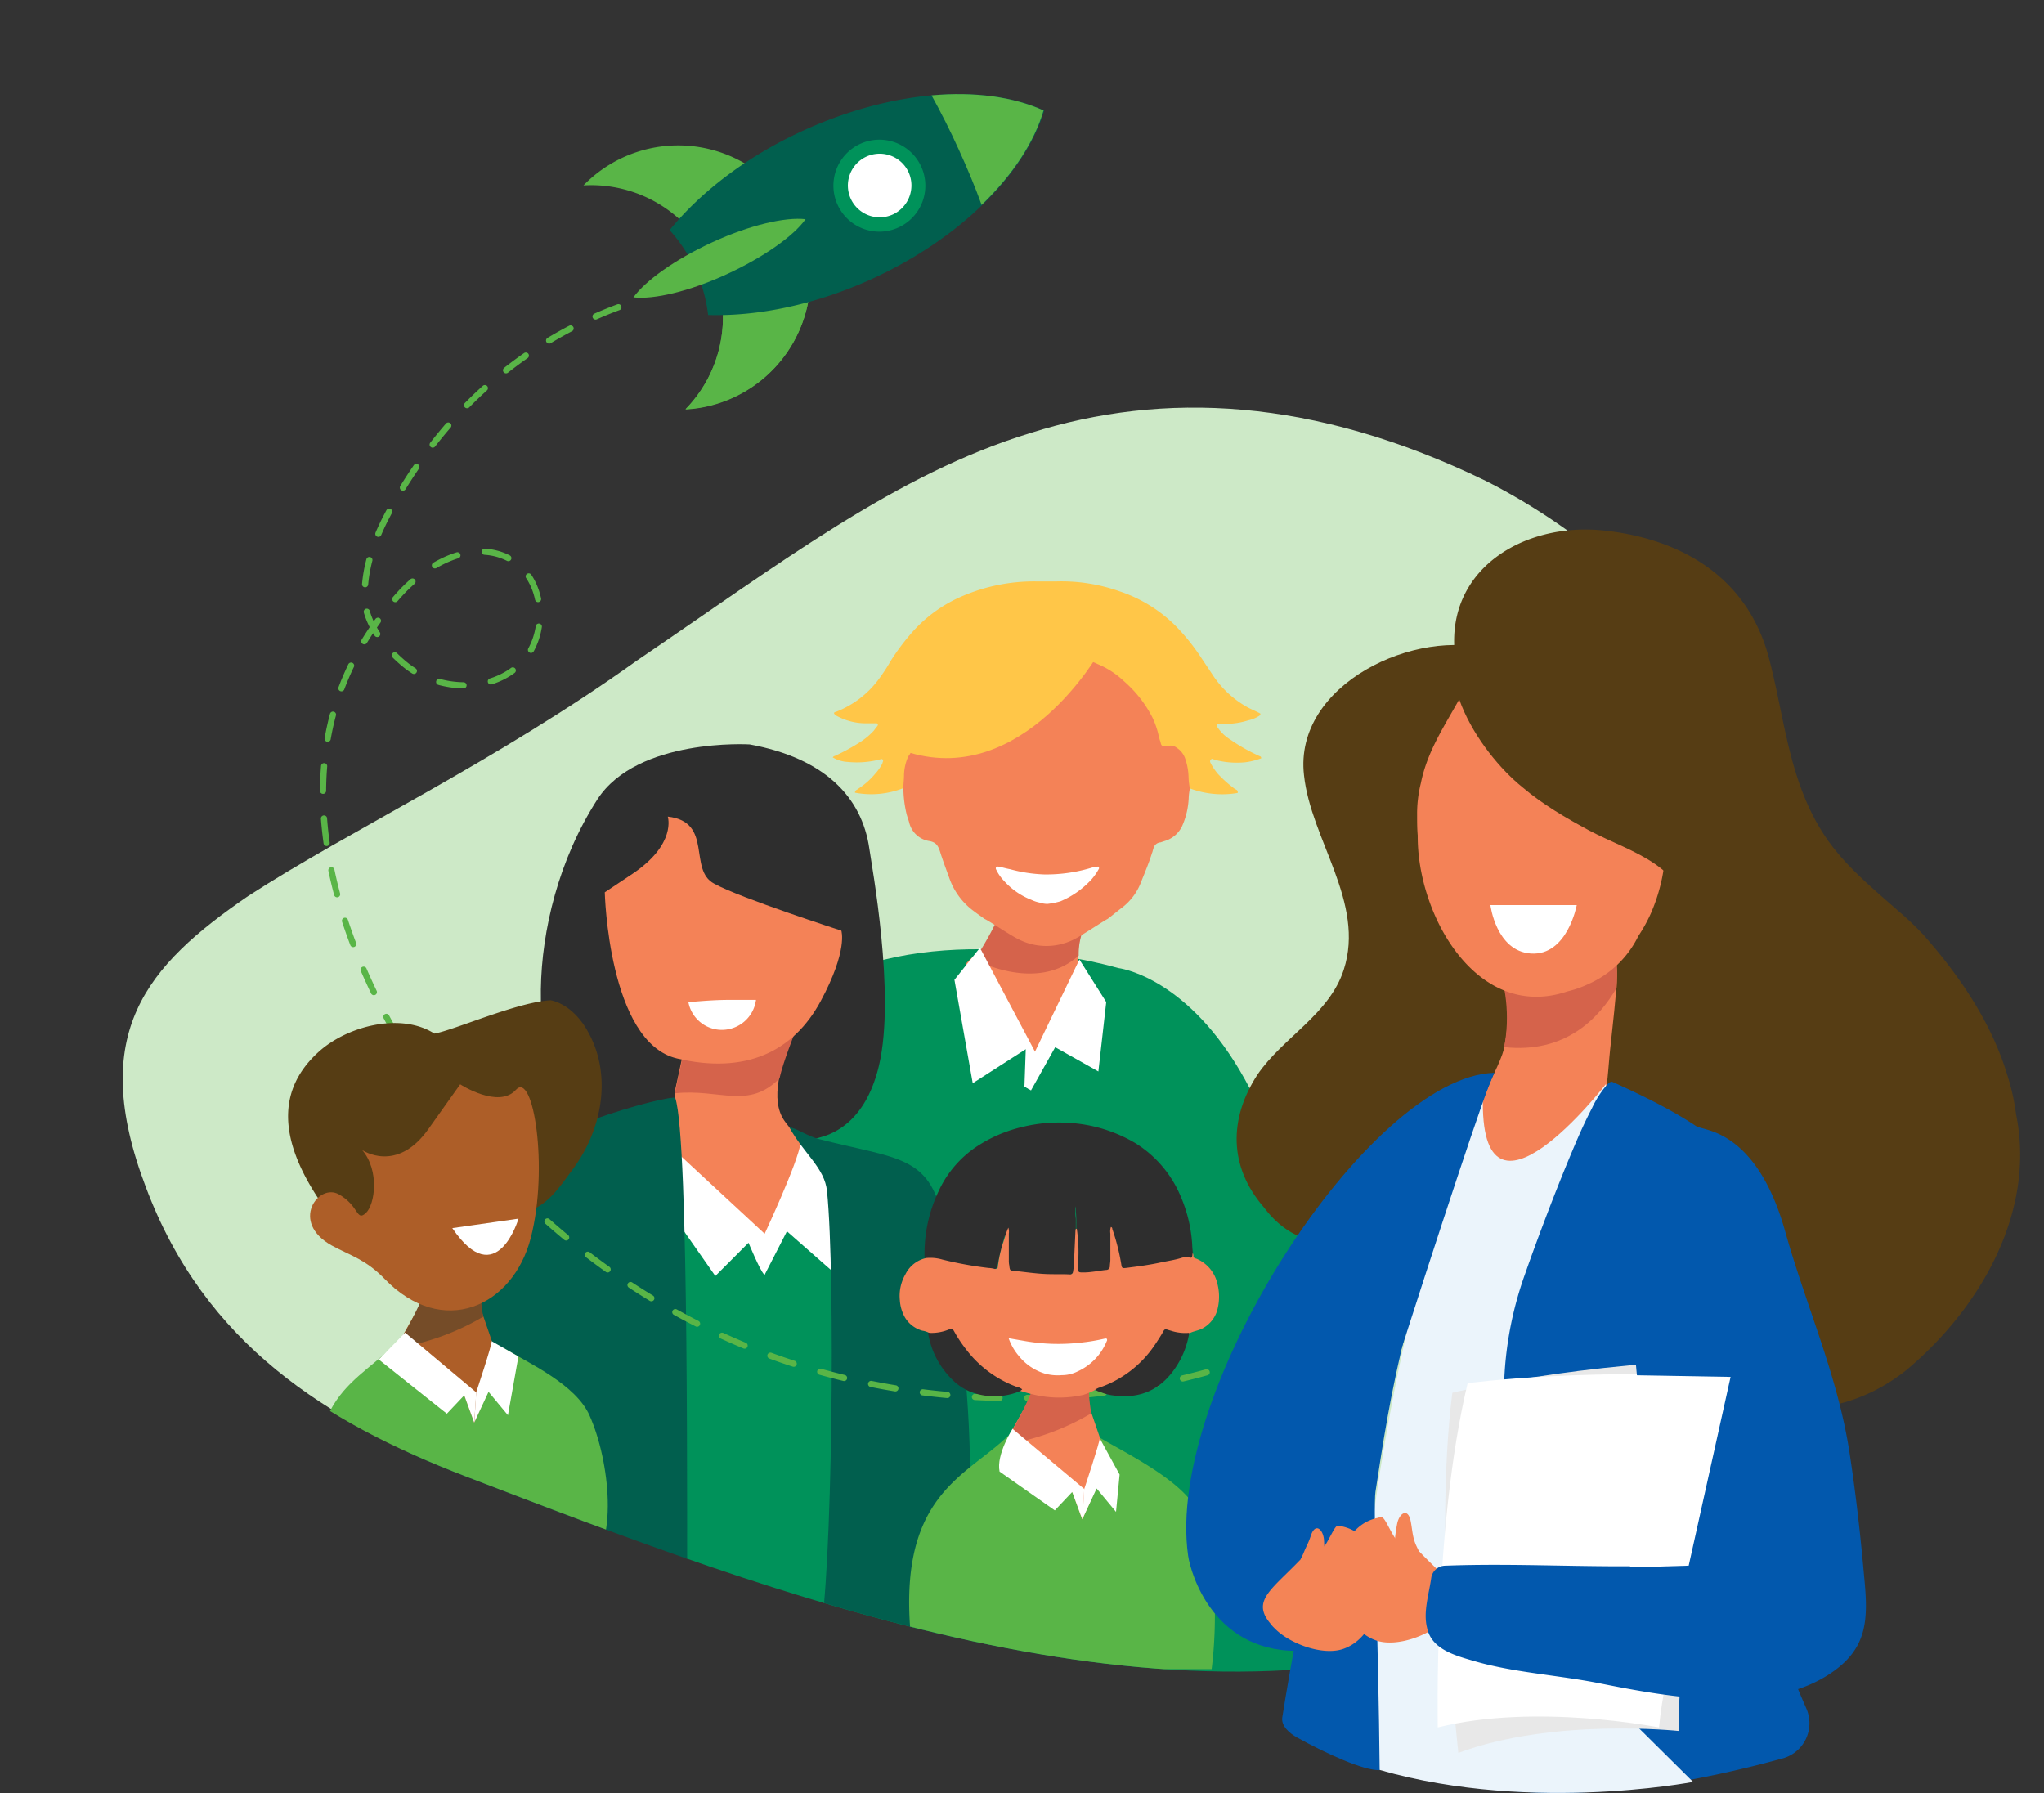 <?xml version="1.0" encoding="UTF-8"?> <svg xmlns="http://www.w3.org/2000/svg" xmlns:xlink="http://www.w3.org/1999/xlink" id="Layer_1" data-name="Layer 1" viewBox="0 0 570 500"><rect x="0" y="0" width="570" height="500" fill="#333333" stroke="none"/><defs><style>.cls-1,.cls-12{fill:none;}.cls-2{fill:#cde9c7;}.cls-3{clip-path:url(#clip-path);}.cls-4{fill:#00925a;}.cls-5{fill:#f48257;}.cls-6{fill:#d5634b;}.cls-7{fill:#fff;}.cls-8{fill:#ffc648;}.cls-9{fill:#2e2e2e;}.cls-10{fill:#015f4e;}.cls-11{fill:#59b547;}.cls-12{stroke:#59b547;stroke-linecap:round;stroke-linejoin:round;stroke-width:1.72px;stroke-dasharray:6.87 7.73;}.cls-13{fill:#ad5e28;}.cls-14{fill:#563d14;}.cls-15{fill:#754c28;}.cls-16{fill:#ebf4fb;}.cls-17{fill:#0258ad;}.cls-18{fill:#f48456;}.cls-19{fill:#e8e8e8;}</style><clipPath id="clip-path"><path class="cls-1" d="M129.65,411.63c85.79,32.93,195.49,75.58,287.86,42.68,72.33-25.84,97.93-114.8,90.67-184.26-6.68-64.5-48.44-112.27-94.71-135.7C365.31,111,267.42.27,267.42.27,230.09,11.69,46.56,87.39,5.89,115c0,0,32,98.21,62.5,135.16-28.23,19.36-44.86,38.18-28.49,81.2C56.32,375.14,90.4,396.51,129.65,411.63Z"></path></clipPath></defs><path class="cls-2" d="M130.43,411.37C216.22,444.3,325.92,486.94,418.29,454,490.63,428.2,516.22,339.25,509,269.78c-6.68-64.5-48.44-112.26-94.71-135.7-48.15-23.37-90-25-126.92-13.34C250,132.17,218.17,156.68,177.5,184.28,138,212.55,97.55,231.51,69.17,249.89c-28.23,19.37-44.86,38.18-28.49,81.2C57.1,374.88,91.19,396.24,130.43,411.37Z"></path><g class="cls-3"><path class="cls-4" d="M365.43,473.9H237.87s-53.65-145.73-4.75-201.76c34.68-15.33,78.66-2.19,78.66-2.19S384.23,277.8,365.43,473.9Z"></path><path class="cls-5" d="M275.65,278.16a77.88,77.88,0,0,0-6.57-6.75c.36-1.64.54-2.55.18-2.55a14.46,14.46,0,0,1,3.1-2.74c8.21-6.2,10.4-30.66,10.4-30.66s36.14,4.38,22.63,18.43c-6.2,6.39-5.29,15.88-3.1,24.46-.18.18-.18.36-.18.73a2.58,2.58,0,0,0-.19,1.27.18.18,0,0,1-.18.19,13.1,13.1,0,0,1-1.28,2.19l-.54.73-.19.18a18.37,18.37,0,0,0-1.82,2c-1.28,1.27-2.74,2.55-4,3.65l-2,1.64-.19.18-.18.18-1.28.92-2.73,2.19A88.52,88.52,0,0,0,275.65,278.16Z"></path><path class="cls-6" d="M278.75,234.91c.54,0,9.85,6.94-6.94,32.67,0,0,17.34,9.49,29-1.1a19.07,19.07,0,0,1,4.74-13C318.9,239.84,278.75,234.91,278.75,234.91Z"></path><polygon class="cls-7" points="273.27 264.3 289.51 294.95 286.96 303.71 285.68 302.98 286.05 292.58 271.26 302.07 266.16 273.24 273.27 264.3"></polygon><polygon class="cls-7" points="301.01 267.58 288.42 293.68 287.14 300.06 285.68 302.98 287.51 304.08 294.26 292.03 306.3 298.79 308.49 279.44 301.01 267.58"></polygon><path class="cls-5" d="M283.67,261.74a17.09,17.09,0,0,0,16.25,0c1.82-.91,8.39-5.29,8.94-5.47,1.46-1.1,2.74-2.19,4.2-3.29a16.11,16.11,0,0,0,5.11-6.93c1.09-2.74,2.19-5.3,3.1-8.22.18-.36.18-.73.36-1.09a2.17,2.17,0,0,1,2-1.83l1.64-.54a7.87,7.87,0,0,0,4.38-4,21.52,21.52,0,0,0,1.83-7.66,16.07,16.07,0,0,1,.36-2.92,15,15,0,0,0-.54-8c-.92-2.56-2.56-4.38-5.48-4.56-1.64,0-1.82-1.28-2-2.19a31.57,31.57,0,0,0-9.3-15,30.85,30.85,0,0,0-7.49-5.29,16.32,16.32,0,0,0-12.77-.91,6.62,6.62,0,0,1-4.56,0c-5.48-2-10.59-.92-15.51,2.19a31.48,31.48,0,0,0-14.42,19,2.74,2.74,0,0,1-2.74,2.37,4.25,4.25,0,0,0-3.83,2.37,12.77,12.77,0,0,0-1.28,10,32.49,32.49,0,0,0,.91,7.3c.19.73.55,1.64.73,2.37a6.82,6.82,0,0,0,5.66,5.11c1.83.36,2.37,1.28,2.92,2.92.73,2.37,1.64,4.74,2.56,7.3a19.33,19.33,0,0,0,7.11,9.49c.92.73,1.83,1.28,2.74,2C275.28,256.45,281.48,260.64,283.67,261.74Z"></path><path class="cls-7" d="M292.07,252.07a21.83,21.83,0,0,0,3.65-.73,24.77,24.77,0,0,0,8.76-6.21,16.41,16.41,0,0,0,2-2.92c0-.18,0-.54-.19-.54h-.18c-.36,0-.91.18-1.28.18a43.61,43.61,0,0,1-13.68,2,41.64,41.64,0,0,1-9.49-1.46c-1.1-.19-2.19-.55-3.29-.73a.66.66,0,0,0-.54.18c-.19.18-.19.36,0,.73a11.86,11.86,0,0,0,2.18,3.1,20,20,0,0,0,7.67,5.29,9.88,9.88,0,0,0,2.19.73A7.59,7.59,0,0,0,292.07,252.07Z"></path><path class="cls-8" d="M245.53,211.74a25.55,25.55,0,0,1-9.12.73,8.7,8.7,0,0,1-4.2-1.28c.18-.18.37-.37.55-.37a56.34,56.34,0,0,0,7.3-4,19.25,19.25,0,0,0,3.65-3.1c.36-.55.73-.91,1.09-1.46v-.18a.39.39,0,0,0-.36-.37h-2.92a17,17,0,0,1-8.4-2.19c-.18-.18-.54-.36-.54-.73l.18-.18.55-.18A26.89,26.89,0,0,0,245,189.47a52.35,52.35,0,0,0,3.46-5.29,62.39,62.39,0,0,1,5.11-6.93,39.23,39.23,0,0,1,12.6-10,50.58,50.58,0,0,1,23.17-5.11h5.11a48.57,48.57,0,0,1,17.7,2.74,40,40,0,0,1,15.52,9.49,57.87,57.87,0,0,1,6.75,8.21l3.65,5.47a27.78,27.78,0,0,0,9.49,9c1.27.73,2.73,1.27,4,2-.18.19-.18.37-.36.55a9.26,9.26,0,0,1-3.11,1.28,21.17,21.17,0,0,1-8.21.91c-.18,0-.55,0-.55.18v.55a11.67,11.67,0,0,0,3.65,3.65,50.66,50.66,0,0,0,8,4.56c.37.18.73.18.73.73a19.53,19.53,0,0,1-4.38,1.1,23.91,23.91,0,0,1-8.76-.73c-.36-.19-.54-.37-.91,0s-.18.73,0,1.09a16.41,16.41,0,0,0,2,2.92,34.45,34.45,0,0,0,4.74,4.2c.37.18.92.36.73,1.09a25.73,25.73,0,0,1-13.32-1.27,18.31,18.31,0,0,1-.36-3.11,17,17,0,0,0-.91-5.11,5.78,5.78,0,0,0-2.38-3.1,2.76,2.76,0,0,0-2.37-.54c-.55,0-1.28.36-1.64,0-.55-.37-.37-.92-.73-1.65-.18-.73-.37-1.46-.55-2.19a25.32,25.32,0,0,0-1.46-4,33.83,33.83,0,0,0-8-10.22,24,24,0,0,0-7.3-4.75,14.2,14.2,0,0,0-11.86-.36,5.43,5.43,0,0,1-4.75,0,13.67,13.67,0,0,0-7.66-.91,17.75,17.75,0,0,0-6.75,2.55,45.9,45.9,0,0,0-4.75,3.47A29.37,29.37,0,0,0,260.5,205a12,12,0,0,1-.73,2.37c-.37.73-.55.91-1.28.73a4,4,0,0,0-4.74,2.19,4.36,4.36,0,0,0-.73,1.27,13.53,13.53,0,0,0-.92,4.57c0,1.27-.18,2.37-.18,3.65a24.37,24.37,0,0,1-13.5,1.27c0-.73.54-.73.91-1.09a20.91,20.91,0,0,0,4.74-4.2,13.12,13.12,0,0,0,1.83-2.55c.18-.19.18-.55.36-.92v-.36C246.08,211.74,245.9,211.55,245.53,211.74Z"></path><path class="cls-8" d="M306.49,182s-21,37.23-52.74,27.92l-1.46-16.06S291.7,169.76,306.49,182Z"></path><path class="cls-9" d="M209.06,207.59s-31.3-1.91-42.48,15.34c-21.57,33.54-19,78.91-4.32,86.73,28.91,15.18,23.16-8,38,0,13.1,10.23,38.17,15.82,44.88-12.62,4.64-19.8-2.07-55.74-2.71-60.37C240.37,222.29,230,211.43,209.06,207.59Z"></path><path class="cls-4" d="M219.29,314.93c-7.51-1.43-10.39-1.59-26-8.78-2.71,1-3.83,3.19-3.67,6.55,0,0,1.27,113.41,1.43,143.92h37.7c3.52-16,9.9-112.93,3-125.87A50.89,50.89,0,0,0,219.29,314.93Z"></path><path class="cls-5" d="M190.22,295l-2.08,9.58,1.28,29.39s18.21,12.62,23.16,13.26c6.07-1.44,10.86-17.41,11.66-22.68,1-7.19-1.76-6.55-5.59-12.14-3.84-5.75-1.28-15.18,3.19-25.08C226.16,277.4,213.86,296.56,190.22,295Z"></path><path class="cls-7" d="M187.34,320.05l26.36,24.43s.16,11.66-.64,10.87c-1.12-1-4.32-8.79-4.32-8.79l-9.26,9.27-21.24-30.35Z"></path><path class="cls-7" d="M213.22,355.51c-.64.95-.48-10.39-.48-10.39s9.9-21.08,10.54-26.51l8.15,6.71,1.11,29.55-13.09-11.5"></path><path class="cls-6" d="M221.84,287.3c8.95-20.92-8.14,9.1-31.46,7.51l-1.92,8.78-.16.8h0v.48c12.46-1.28,20.44,4.63,29.07-4.15C218.49,295.77,221.68,288.1,221.84,287.3Z"></path><path class="cls-5" d="M186.22,227.72s2.56,7.67-9.9,16l-7.67,5.11s1,41.85,20.13,46.33c19,4.47,32.42-1.76,40.09-16s5.75-19.64,5.75-19.64-28.27-9.11-35.46-13.1C191.81,242.58,199,229.16,186.22,227.72Z"></path><path class="cls-7" d="M203.47,278.83h7.35a9.6,9.6,0,0,1-10.54,8.31,9.5,9.5,0,0,1-8.31-7.67C195.65,279.15,199.48,278.83,203.47,278.83Z"></path><path class="cls-10" d="M188.3,306.15c-2.08-.8-42.49,9.74-51.12,22.52-31,45.52-24.59,128-24.59,128h79.06C191.49,426,192.26,318,188.3,306.15Z"></path><path class="cls-10" d="M262.89,339.69c-3.83-17.57-12.61-16.45-34.34-22-3.83-1-5.91-2.88-8.46-3.36,4.15,7.51,9.9,11.35,10.54,17.89,2.39,23.49,1.44,108.46-2.08,124.44h35C277.59,425.79,266.73,357.26,262.89,339.69Z"></path><path class="cls-11" d="M198.28,73.19a36.83,36.83,0,0,1-7.13,41A36.85,36.85,0,1,0,162.71,51.7,36.69,36.69,0,0,1,198.28,73.19Z"></path><path class="cls-11" d="M225.49,71.05,201.08,82.17a36.69,36.69,0,0,1-9.91,31.91A36.92,36.92,0,0,0,226,75.27c-.05-1.35-.27-2.74-.47-4.22Z"></path><path class="cls-10" d="M193.89,75.13a41.67,41.67,0,0,1,3.58,12.71c13.8.41,29.76-2.82,45.56-10,25.17-11.5,43-29.79,48.16-47-16.21-7.5-41.85-5.93-67,5.49-15.8,7.18-28.78,17.16-37.46,27.84A41.55,41.55,0,0,1,193.89,75.13Z"></path><path class="cls-11" d="M267.34,41.64c2.4,5.27,4.55,10.38,6.4,15.51,8.68-8.4,14.67-17.47,17.27-26.34-8.37-3.81-19.24-5.3-31.23-4.21C262.47,31.46,265,36.48,267.34,41.64Z"></path><path class="cls-11" d="M224.64,61.13c-5.64-.66-15.55,1.62-26,6.43s-18.7,10.75-22,15.36c5.64.65,15.55-1.63,26-6.44S221.39,65.74,224.64,61.13Z"></path><path class="cls-4" d="M233.56,57.08a12.82,12.82,0,1,1,17,6.35,12.79,12.79,0,0,1-17-6.35Z"></path><path class="cls-7" d="M253.36,48A8.87,8.87,0,1,0,249,59.8h0A8.92,8.92,0,0,0,253.36,48Z"></path><path class="cls-12" d="M172.45,85.67a115.82,115.82,0,0,0-45.32,30.61,131.89,131.89,0,0,0-19.52,28.14c-3.56,6.91-6.16,14.71-5.9,22.57.24,7.06,6.08,14.16,11.4,18.45,9,7.27,23.49,7.9,31.86-.14s7.2-24.32-3.12-29.62-22.74,1.54-30.47,10.08c-33.47,37-22.64,84.67-.65,123.23,23.16,40.61,60.59,73.23,104.63,89.25,62.27,22.65,140.71,12.41,190.26-32.75"></path><path class="cls-11" d="M163.18,438.07H89.92c-7.77-48.14,7.08-50.36,19.7-62.71.28,1.81,4.3,2.92,6.11,3.75,21.37,10.13,15,18.45,18.17,11.1,1.25-2.78,6.39-6.94,6.8-14.15,6.94,4.16,20,10.12,23.73,18.73C170,407.27,172.75,431.14,163.18,438.07Z"></path><g id="Layer_3" data-name="Layer 3"><polygon class="cls-13" points="133.21 362.46 139.45 380.63 132.24 396.73 129.46 389.1 111.84 373.28 118.78 360.93 133.21 362.46"></polygon><path class="cls-14" d="M163.87,287.54c-2.22-4-5.82-7.63-10.26-8.6-9.16.41-26.92,8.32-32.47,9.29-9.57-6.1-24.7-1.94-32.47,5.27C66.34,314,94.22,343,110.18,359.27a11.09,11.09,0,0,1,2.22.55v-.14c11.65,3.47,4.85-10.26,9.16-14.56,6-5.83,14.56-4.86,22.06-6.25,8.32-1.52,11.51-6.52,16.37-13.18C167.9,314.87,170.81,299.75,163.87,287.54Z"></path><path class="cls-15" d="M112.81,375.5a69,69,0,0,0,21.93-8.32c-1.67-10.41-.28-13.32,6-20.68,7.22-8.6-19.7-1-19.7-1s3.19,6.66-9.16,27.89C111.7,373.42,113,375.36,112.81,375.5Z"></path><path class="cls-13" d="M101,320.7s9.58,6.66,18.45-5.83l8.88-12.49s10.69,6.94,15.54,1.53,9.16,21.78,4.17,41.21-24.7,28.16-40.79,11.51c-5.28-5.41-9.3-6.38-14.71-9.29-11.79-6.52-3.75-17.49,1.94-14.29s4.86,7.63,7.49,5.27S105.88,326.39,101,320.7Z"></path><path class="cls-7" d="M126.13,342.48l18.46-2.64S138.48,360.66,126.13,342.48Z"></path><path class="cls-7" d="M132.79,388.27c0,.83-.55,8.46-.55,8.46l-2.78-7.63-4.85,5.13-19-15.12c1.11-1,7.35-7.49,7.35-7.49Z"></path><path class="cls-7" d="M132.79,388.27s-.55,9.29-.55,8.46l4-8.6,5.41,6.52,2.92-16.37L137.1,374C137.23,375,132.79,388.27,132.79,388.27Z"></path></g><path class="cls-11" d="M337.88,465.45H255.19c-7.77-48.15,13.6-52.86,26.09-65.21.27,1.8,3.88,4.58,5.68,5.41C308.33,415.78,300,424.38,303.34,417a52.33,52.33,0,0,0,3.33-16.1c6.93,4.16,23.44,12.07,27.33,20.68C339.55,434.23,339.41,453.52,337.88,465.45Z"></path><g id="Layer_3-2" data-name="Layer 3"><polygon class="cls-5" points="302.78 389.42 309.02 407.59 301.81 423.69 299.03 416.06 281.41 400.24 288.35 387.89 302.78 389.42"></polygon><path class="cls-6" d="M282.39,402.46a68.86,68.86,0,0,0,21.92-8.33c-1.67-10.4-.28-13.32,6-20.67,7.22-8.6-19.7-1-19.7-1s3.19,6.66-9.16,27.89C281.28,400.52,282.52,402.32,282.39,402.46Z"></path><path class="cls-7" d="M302.36,415.22c0,.84-.55,8.47-.55,8.47L299,416.06l-4.85,5.13-15.4-10.82c-1-4.72,3.61-11.93,3.61-11.93Z"></path><path class="cls-7" d="M302.36,415.22s-.55,9.3-.55,8.47l4-8.61,5.41,6.53,1-10.41-5.55-10.13C306.8,401.9,302.36,415.22,302.36,415.22Z"></path></g><path class="cls-9" d="M257.83,350.71a40.61,40.61,0,0,1,3.88-18.46,30,30,0,0,1,11.93-13.32,39.14,39.14,0,0,1,11.66-4.71,42.3,42.3,0,0,1,12.49-1.11,41,41,0,0,1,18.86,5.69,31.91,31.91,0,0,1,12.49,14.56,40,40,0,0,1,3.33,13.88c0,.69.14,1.52.14,2.22.14,1.25-.28,1.66-1.53,1.8-3.88.56-7.63,1.67-11.51,2.22-1.81.28-3.47.56-5.27.7-1,.13-1.95,0-2.08-1.25-.56-2.92-1.25-5.83-2.09-8.74a77,77,0,0,1,0,8,2.46,2.46,0,0,1-2.22,2.64,23.61,23.61,0,0,1-5.41.55,1.93,1.93,0,0,1-2.22-2.22v-6.79a31,31,0,0,1-.14-3.47v-1.53a31.12,31.12,0,0,0-.13-3.61v-1.38a4.63,4.63,0,0,0-.14,1.38,10.5,10.5,0,0,0,.14,2.09v2.91c.41,3.33-.28,6.38-.28,9.71,0,2.78-.7,3.33-3.47,3.33a86.52,86.52,0,0,1-13.32-1c-2.08-.28-2.64-1-2.64-3.05a72,72,0,0,1,0-7.49,86,86,0,0,0-2.08,8.46c-.14,1.39-1.25,1.39-2.36,1.39a119.74,119.74,0,0,1-14-2.5C260.6,351.12,259.08,351.54,257.83,350.71Z"></path><path class="cls-5" d="M300.28,342.66a43.79,43.79,0,0,1,.42,8.6V354c0,.69.14.83,1,.83a16.75,16.75,0,0,0,2.64-.14c1.38-.14,2.77-.42,4.16-.55a1,1,0,0,0,1-1c0-.55.14-1.24.14-1.8v-7.35a4,4,0,0,1,.14-1.81c.28,0,.41.28.41.56a59.74,59.74,0,0,1,2.5,9.85c.14,1,.28,1.11,1.25,1,3.33-.42,6.52-.83,9.71-1.53,1.94-.41,3.89-.69,5.69-1.24a4.43,4.43,0,0,1,2.36-.14c.69.14.69,0,.83-.7a.82.82,0,0,1,.14-.55c0,.28.14.41.14.69a.75.75,0,0,0,.55.83h.14a9.91,9.91,0,0,1,6,7.08,14.33,14.33,0,0,1-.14,7.63,8.48,8.48,0,0,1-4.16,4.86c-1.11.55-2.36.69-3.47,1.25-1.39,1.11-2.91.55-4.3,0-1.67-.56-2.5-.14-3.33,1.38a30.68,30.68,0,0,1-16,13.88,5.49,5.49,0,0,1-2.49.55c-.84.28-1.39.7-3.47,1.39a30.51,30.51,0,0,1-14.16-.14c-.83-.14-5.68-1.52-6.79-2.36a32.53,32.53,0,0,1-14.57-13.45c-.83-1.39-1.53-1.81-3.05-1.25s-2.92,1-4.31,0a6,6,0,0,0-2.08-.7,8.2,8.2,0,0,1-4.85-3.74,11.07,11.07,0,0,1-1.39-4.72,12,12,0,0,1,1.53-7.22,8.47,8.47,0,0,1,5.82-4.57,11.91,11.91,0,0,1,4.44.41,104.32,104.32,0,0,0,12.91,2.36,8,8,0,0,1,1.8.28c.56,0,.83-.14.83-.7a35.76,35.76,0,0,1,1.81-7.63,20.29,20.29,0,0,1,1.11-3.19,3.53,3.53,0,0,1,.14,1.67v7.35a6.09,6.09,0,0,0,.13,1.53c.14,1.52.28,1.38,1.53,1.52,2.77.28,5.55.7,8.32.84,2.36.13,4.72,0,7.08.13a.77.77,0,0,0,.83-.69h0a16.86,16.86,0,0,0,.28-2.77c.14-3.06.28-6,.42-9C300,342.66,300.14,342.66,300.28,342.66Z"></path><path class="cls-9" d="M258.8,371.66a12.59,12.59,0,0,0,6-1c.56-.28.84-.14,1.25.55a37.29,37.29,0,0,0,3.19,4.86,31.3,31.3,0,0,0,14.3,10.68,3.16,3.16,0,0,1,1.52.69,3,3,0,0,1-1.11.7,18.49,18.49,0,0,1-12.49.28,15,15,0,0,1-6.1-3.89A23.47,23.47,0,0,1,258.8,371.66Z"></path><path class="cls-9" d="M305.42,387.47l.83-.41A30.57,30.57,0,0,0,322.07,375c.83-1.25,1.66-2.5,2.35-3.75.28-.55.56-.69,1.25-.41.42.13,1,.27,1.39.41a12.75,12.75,0,0,0,4.58.42,24.18,24.18,0,0,1-5.27,11.65c-4.17,5-9.58,6.66-15.82,5.83a12.67,12.67,0,0,1-3.75-1A2.54,2.54,0,0,1,305.42,387.47Z"></path><path class="cls-7" d="M281.28,373.18l4.85.84a54.21,54.21,0,0,0,15,.41,51.42,51.42,0,0,0,6.79-1.11c.28,0,.56-.14.7,0a.62.62,0,0,1,0,.7,15.8,15.8,0,0,1-8.19,8.46,9.74,9.74,0,0,1-4.3,1,13.52,13.52,0,0,1-4.72-.42,14.87,14.87,0,0,1-7.35-5A15.15,15.15,0,0,1,281.28,373.18Z"></path></g><path class="cls-14" d="M439.7,223.28c-6.23-5.72-14.72-9.18-20.61-16.11s-12.48-15.07-13.35-24.43C403,158.83,424.8,145.66,447,147.91c21.83,2.26,40,13,46.09,34.83,4.68,17.33,5.54,35,15.94,50.59,5.37,8,13.17,14.38,20.44,20.79a82.09,82.09,0,0,1,6.93,6.59c10.4,11.78,19.06,24.77,23.39,39.15a61.18,61.18,0,0,1,2.43,10.92c5.54,27.2-10.05,54.06-30.5,71.21-15.76,12.65-36,14.2-51.8,4.68-26.68-17.33-25.12-50.25-33.79-76.24-1.56-4.85-2.94-9.35-4.5-13.86a46.38,46.38,0,0,1-.52-9.7c.87-17.85,10.22-34.65,5-52.85C444.38,229,441.26,226.23,439.7,223.28Z"></path><path class="cls-14" d="M416.14,181.35c-21-6.58-55.44,9.36-52.5,34.83,1.91,18,17.16,35.52,11.09,54.23-4,12.47-17,18.88-24.08,29.28-8,12.3-8,25.64,1.73,36.9,14.21,18.89,34.48,6.24,46.61-4,2.08-1.39,4.33-2.6,6.24-3.64,11.95-5.37,24.25-16.11,28.06-28.93,4.68-15.25,1.56-28.59-1.9-43.49C428.44,241,425.67,222.42,416.14,181.35Z"></path><path class="cls-5" d="M409.73,321.52c4.68,13,25.3,4.16,31.36-2.6,7.8-9,6.76-16.8,8.14-28.24.7-6.41,1.22-11.44,1.56-15.42,1.22-19.75-5.54-9.18-34-8.49,3.47,6.76,4.51,16.81,2.78,24.78,0,.34-.18.69-.18,1C417.35,300.21,407.3,314.24,409.73,321.52Z"></path><path class="cls-6" d="M419.43,292c17.16,1.9,26.51-8.14,31.36-16.46,1.22-19.75-5.54-9.18-34-8.49C420,273.85,421.16,283.72,419.43,292Z"></path><path class="cls-5" d="M395.18,227.27c0,1.9,0,3.81.17,5.71-.17,22.36,16.63,52,41.75,43.49a29.5,29.5,0,0,0,5.9-2.08,28,28,0,0,0,13.86-13.34,44.65,44.65,0,0,0,3.46-6.23,49.49,49.49,0,0,0,3.29-10.57c.87-4.51.87-8.49-.69-12.48-3.12-8.31-13-16.63-34.3-28.24-5.9-3.29-12.83-6.76-20.45-10.74-5.2,9.53-10.05,16.29-11.95,25.64A35,35,0,0,0,395.18,227.27Z"></path><path class="cls-14" d="M478,284.27c7.8-13.69-4.67-35.17-16.46-43.32-5.54-3.81-12.47-6.23-18.36-9.35-6.41-3.47-13-7.28-18.54-12-12.3-9.87-28.59-34.47-13.51-49,13.86-13.17,39.15,6.24,49.37,15.94,9.19,8.49,17.33,19.23,22.18,30.84C487.7,229.17,485.79,240.26,478,284.27Z"></path><path class="cls-7" d="M415.62,252.39H439.7s-2.6,14.21-12.82,13.51C417.18,265.21,415.62,252.39,415.62,252.39Z"></path><path class="cls-16" d="M447.85,302.29s-35.52,45.91-34.31,3.29c-4.68,2.77-33.61,84.72-35.86,182.62h69.65Z"></path><path class="cls-17" d="M421.34,499.45c.32-2.65,0-17.89.18-20.53.16-4.36.16-8.88,0-13.23-.15-5.92-.62-11.84-1.25-17.91-.31-3.73-.62-7.63-.78-11.37-.77-16,0-32.22,0-48.42v-3.42a99.75,99.75,0,0,1,6.07-30.06c.94-2.8,7-19.61,12.93-33.62,1.87-4.51,3.73-8.57,5.45-11.84a28.91,28.91,0,0,1,2.65-4.57,19.28,19.28,0,0,1,1.86-2.28c.47-.47.94-.63,1.25-.47,10.74,4.82,18.21,8.88,23.5,12.45,0,0,.16,0,.16.15.31.32.78.47,1.15.79,11.21,7.78,11.67,12.77,11.83,16.34.15,4.68.31,11.68.62,19.77v3.27c0,3.59.16,7.47.31,11.53v4.66c.16,4.57.32,9,.47,13.72.16,4,.32,8.1.47,12,.77,16.36,2,31.45,4.2,39.55,2,7.16,3.11,14.63,4.82,22,.63,2.28,1.25,4.82,2,7s1.4,4.05,2.18,6.07c.65,1.57,1.46,3.46,2.33,5.44a10.18,10.18,0,0,1-6.6,13.89C481,494.77,450.5,502.06,421.34,499.45Z"></path><path class="cls-16" d="M472.14,496.91s-48.32,9.34-91.44-4.56l26.39-59.89Z"></path><path class="cls-17" d="M416.66,299.17c-34.88,1-91.94,88.83-85.33,134.68.7,4.8,7.2,28,32.7,26.45C364,460.3,411.7,308.91,416.66,299.17Z"></path><path class="cls-17" d="M383.57,416c4-26,8.31-57.18,33.09-116.78-23.12,4.71-49.52,119.6-59.07,179.66-.39,2.43,2,4.48,4.15,5.67,8.25,4.57,18.55,9.22,23,9.09C384.41,458.59,382.87,420.28,383.57,416Z"></path><path class="cls-18" d="M362.5,435.06h.06c.36-.68.71-1.37,1-2.08.93-2.28,1.26-2.51,2-4.78,1.21-3.62,3.34-1.8,3.64,1.06.11,1.4,0,.57.12,2,1.85-2.82,3-6.06,3.89-5.81a1.4,1.4,0,0,1,.78.15c14.83,2.91,14,29.54.62,34.21-5.72,2-14.95-1.41-19.14-5.71a9.85,9.85,0,0,1-1.25-1.41C349,446.43,354.56,443.32,362.5,435.06Z"></path><path class="cls-19" d="M405,388.4s34-8.57,83.22-9.56c0,0-20.63,67.61-20.14,103.86,0,0-34.95-3.71-61.4,6.13C406.78,488.82,399.63,431.34,405,388.4Z"></path><path class="cls-7" d="M409.27,385.73S444,380.91,493,384.59c0,0-27.24,62.58-30.35,97.13,0,0-34.41-6.85-61.71,0C401,481.72,399.61,426.32,409.27,385.73Z"></path><path class="cls-18" d="M383.74,457.46c5.71,2,14.94-1.4,19.14-5.71a9.78,9.78,0,0,0,1.24-1.41c5.31-6.23-.3-9.33-8.25-17.6-6.53,1.72-9-10.11-10.74-9.64a1.5,1.5,0,0,0-.78.15C369.52,426.16,370.34,452.79,383.74,457.46Z"></path><path class="cls-18" d="M398.22,436.6a32.35,32.35,0,0,1-3.43-5.92c-.94-2.29-.94-4.2-1.41-6.54-.77-3.74-3.11-2.18-3.73.63a42.7,42.7,0,0,0-.78,6.07C388.87,432.39,389.5,436.9,398.22,436.6Z"></path><path class="cls-17" d="M448.41,305.82c8.25,5.61,19,6.54,28.18,9.35,12,3.73,18.06,17,21.17,28,5.92,21.17,14.79,40.47,18.06,62.27,1.71,11.21,3,22.58,4,33.94,1.24,12.45,1.14,20.7-10.29,27.87-17.44,10.9-44.68,5.92-63.36,2.18-11.67-2.34-24.44-3-35.65-6.39-5.45-1.55-11.42-3.43-12.57-9.14-1.08-4.35.47-9.14,1.15-13.71a4,4,0,0,1,3.88-3.58c20.24-.78,40.48.63,60.72,0,.93-19.62-5.91-36.74-7.48-55.89-1.39-16.34-2.64-37.05,5.14-51.85,2.66-5,7-7.15,2.5-12.13C461.17,314.38,455,310.49,448.41,305.82Z"></path><polygon class="cls-7" points="446.94 383.36 482.6 383.97 470.92 436.6 454.8 437.08 442.9 420.72 446.94 383.36"></polygon></svg> 